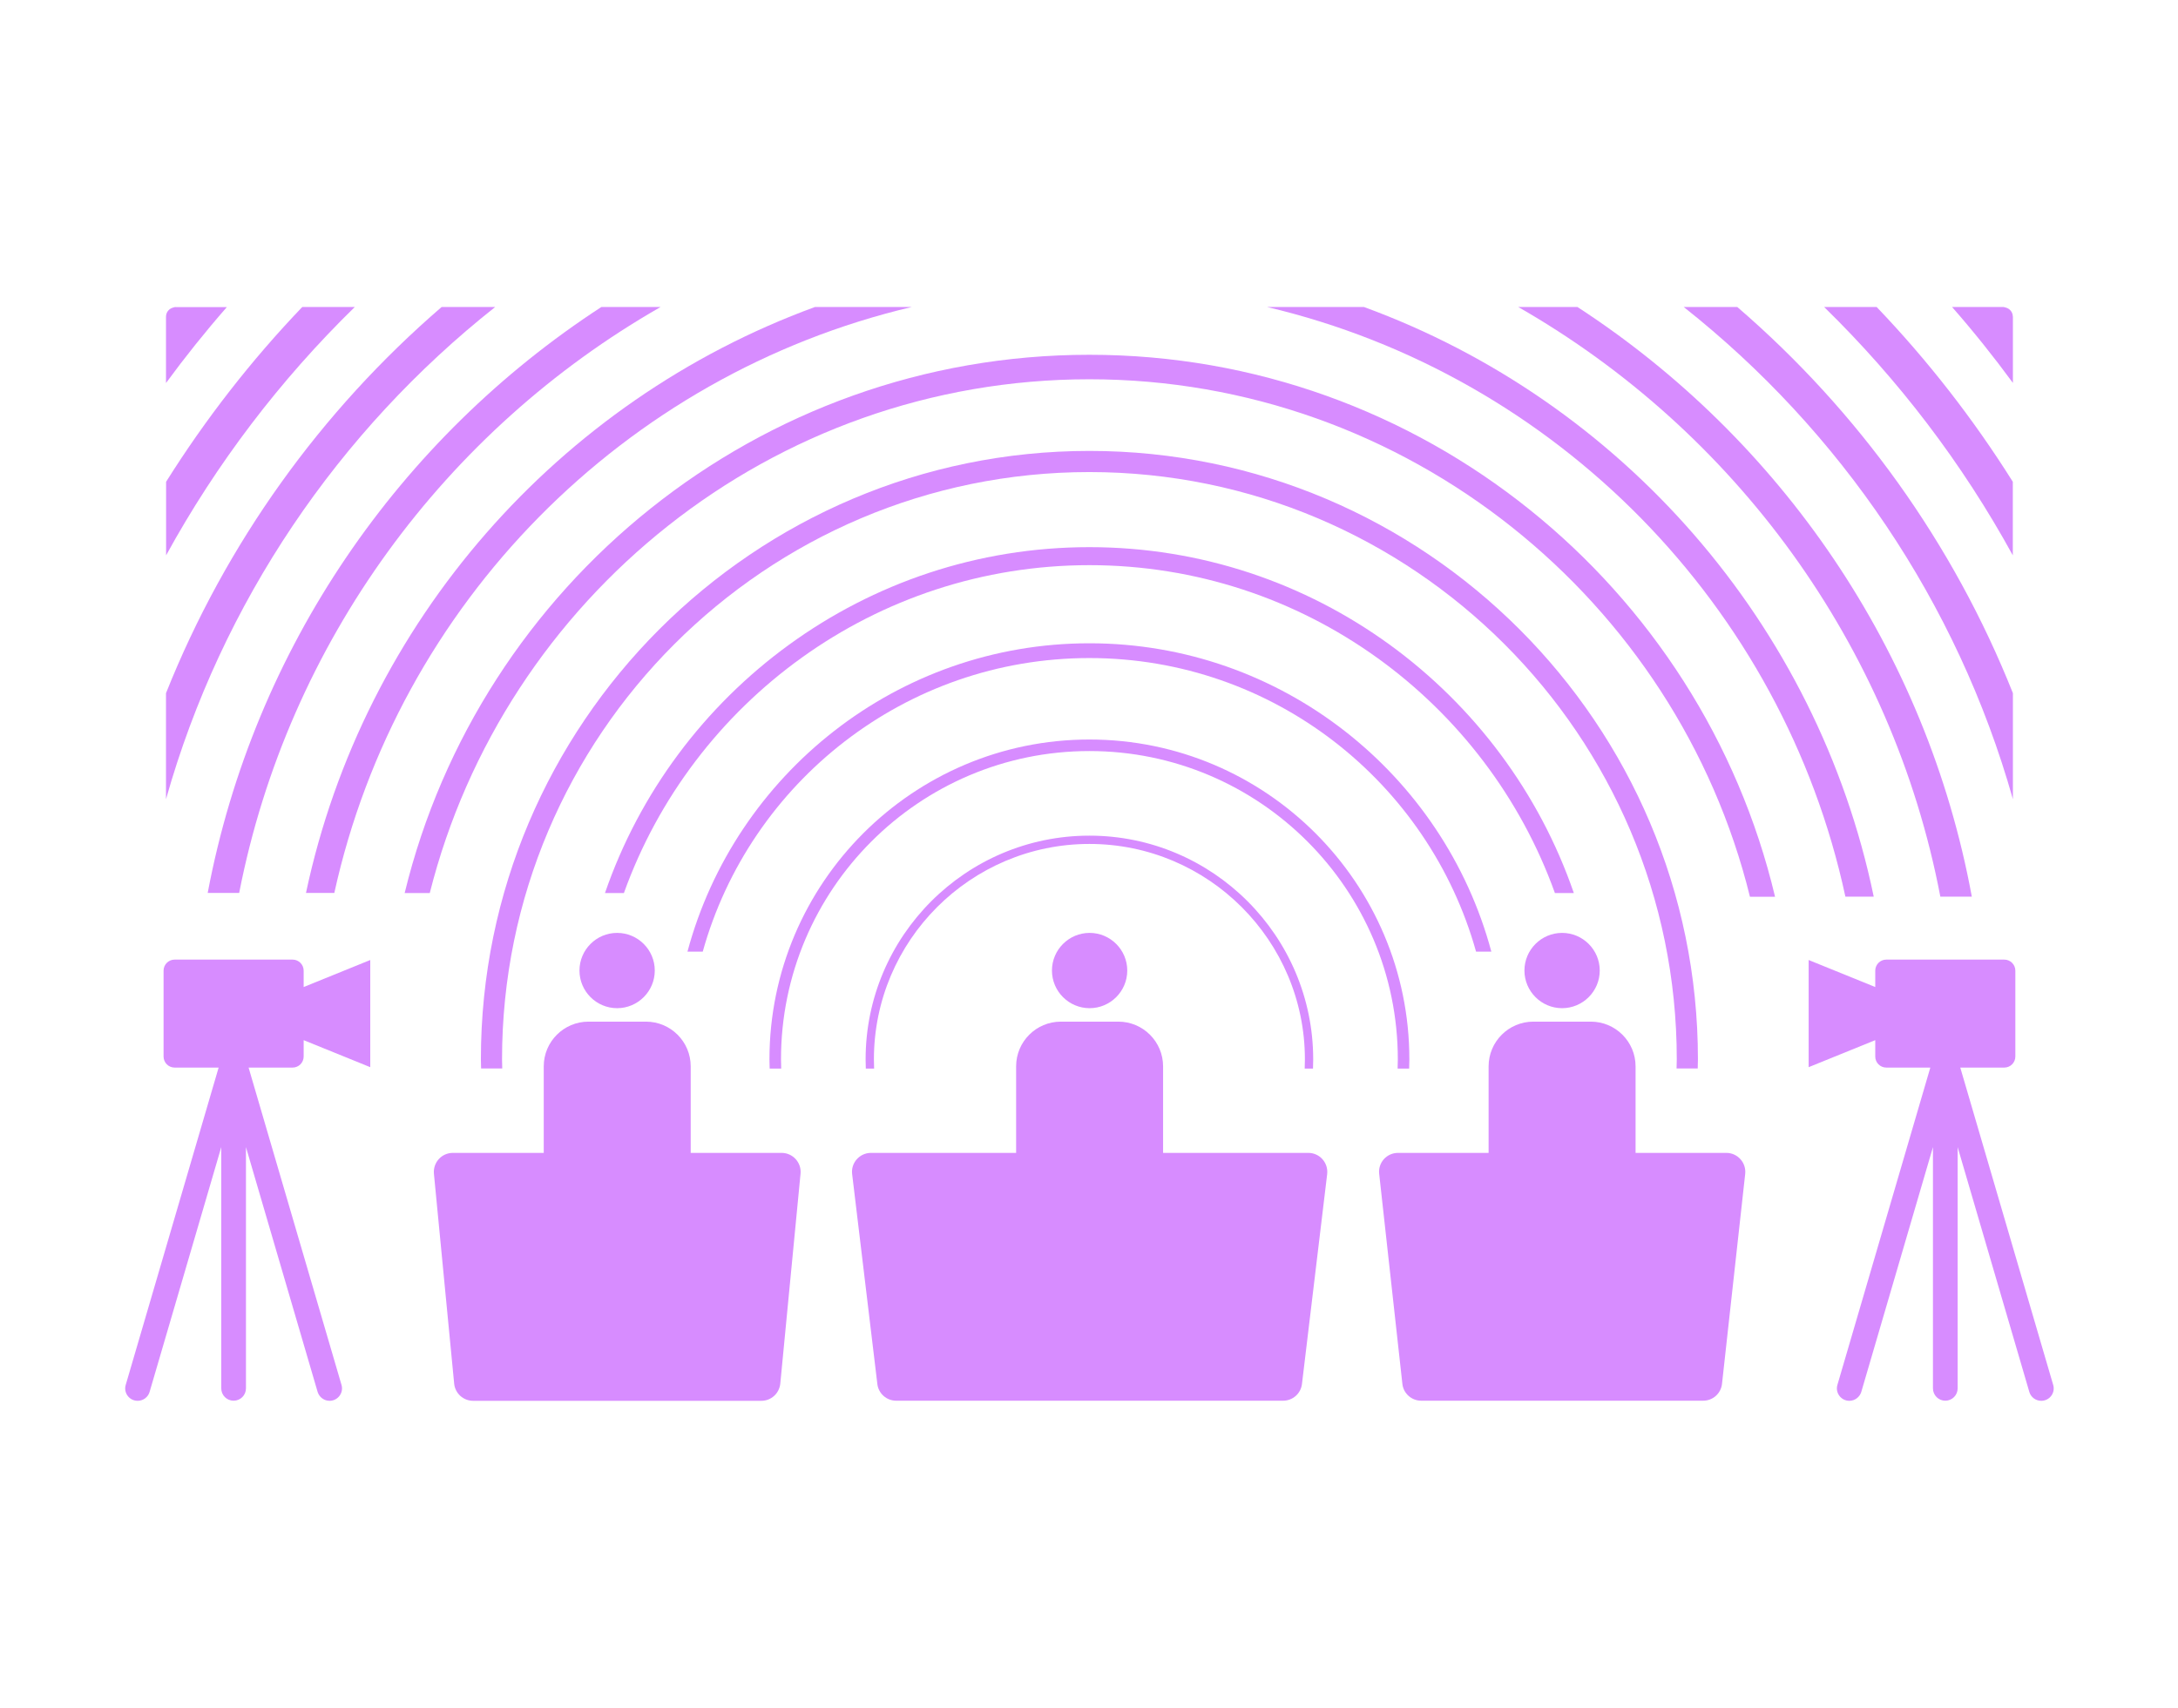 <?xml version="1.0" encoding="UTF-8"?>
<svg xmlns="http://www.w3.org/2000/svg" id="Calque_2" data-name="Calque 2" viewBox="0 0 215.18 168.77">
  <defs>
    <style>
      .cls-1 {
        fill: #d78cff;
      }
    </style>
  </defs>
  <g>
    <path class="cls-1" d="m198.86,31.28c0-.44-.31-.79-.71-.89-.08-.02-.14-.05-.22-.05h-5.07c2.11,2.41,4.11,4.91,6.01,7.5v-6.57h0Z"></path>
    <path class="cls-1" d="m17.34,30.34c-.08,0-.15.03-.22.05-.41.1-.71.45-.72.89v6.57c1.9-2.59,3.9-5.09,6.01-7.5h-5.07Z"></path>
    <path class="cls-1" d="m16.41,54.88c4.98-9.09,11.28-17.35,18.64-24.54h-5.19c-5.04,5.27-9.55,11.06-13.45,17.27v7.27Z"></path>
    <path class="cls-1" d="m180.22,30.34c7.36,7.19,13.66,15.45,18.64,24.54v-7.27c-3.9-6.21-8.4-11.99-13.45-17.27h-5.19Z"></path>
    <path class="cls-1" d="m171.64,30.34h-5.29c15.46,12.23,27.02,29.17,32.52,48.64v-10.48c-5.9-14.83-15.32-27.9-27.23-38.16Z"></path>
    <path class="cls-1" d="m48.92,30.34h-5.29c-11.9,10.26-21.32,23.33-27.23,38.16v10.48c5.49-19.46,17.06-36.4,32.52-48.64Z"></path>
    <path class="cls-1" d="m65.26,30.34h-5.85c-19.92,12.97-34.33,33.71-38.89,57.9h3.11c4.84-24.77,20.39-45.75,41.63-57.9Z"></path>
    <path class="cls-1" d="m155.85,30.34h-5.85c21.34,12.21,36.94,33.34,41.7,58.27h3.11c-4.48-24.35-18.93-45.24-38.96-58.27Z"></path>
    <path class="cls-1" d="m90.08,30.34h-9.57c-25.3,9.26-44.59,31.1-50.28,57.9h2.8c6.29-28.58,28.62-51.19,57.04-57.9Z"></path>
    <path class="cls-1" d="m134.76,30.34h-9.57c28.54,6.74,50.95,29.52,57.13,58.27h2.8c-5.59-26.97-24.94-48.97-50.36-58.27Z"></path>
    <path class="cls-1" d="m107.63,35.06c-32.73,0-60.24,22.71-67.65,53.19h2.48c7.35-29.14,33.78-50.77,65.17-50.77s58.04,21.82,65.26,51.14h2.48c-7.28-30.67-34.87-53.56-67.74-53.56Z"></path>
    <path class="cls-1" d="m107.63,44.56c-33.15,0-60.12,26.97-60.12,60.12,0,.31.02.61.02.91h2.09c0-.31-.02-.61-.02-.91,0-32,26.03-58.03,58.03-58.03s58.03,26.03,58.03,58.03c0,.31-.02.61-.02.91h2.09c0-.31.02-.61.02-.91,0-33.15-26.97-60.12-60.12-60.12Z"></path>
    <path class="cls-1" d="m107.63,54.07c-22.16,0-41.02,14.32-47.86,34.18h1.87c6.77-18.87,24.82-32.4,45.99-32.4s39.22,13.54,45.99,32.4h1.87c-6.84-19.86-25.71-34.18-47.86-34.18Z"></path>
    <path class="cls-1" d="m107.63,63.57c-18.99,0-35.01,12.95-39.71,30.47h1.51c4.66-16.71,20.01-29.01,38.2-29.01s33.53,12.3,38.2,29.01h1.51c-4.7-17.53-20.72-30.47-39.71-30.47Z"></path>
    <path class="cls-1" d="m107.63,73.08c-17.43,0-31.61,14.18-31.61,31.61,0,.31.01.61.02.91h1.14c0-.3-.02-.61-.02-.91,0-16.8,13.67-30.47,30.47-30.47s30.47,13.67,30.47,30.47c0,.31-.01.61-.02.91h1.14c0-.3.02-.61.02-.91,0-17.43-14.18-31.61-31.61-31.61Z"></path>
    <path class="cls-1" d="m107.63,82.58c-12.19,0-22.11,9.92-22.11,22.11,0,.31.01.61.02.91h.82c-.01-.3-.02-.61-.02-.91,0-11.74,9.55-21.29,21.29-21.29s21.29,9.55,21.29,21.29c0,.31-.01.61-.02.91h.82c.01-.3.02-.61.02-.91,0-12.19-9.92-22.11-22.11-22.11Z"></path>
  </g>
  <g>
    <g>
      <g>
        <path class="cls-1" d="m129.25,113.93h-14.34v-8.55c0-2.44-1.98-4.42-4.42-4.42h-5.68c-2.44,0-4.42,1.98-4.42,4.42v8.55h-14.34c-1.12,0-2,.98-1.86,2.1l2.49,20.74c.11.94.91,1.65,1.86,1.65h38.23c.95,0,1.75-.71,1.86-1.65l2.49-20.74c.13-1.12-.74-2.1-1.86-2.1Z"></path>
        <path class="cls-1" d="m107.65,99.63c2.05,0,3.72-1.67,3.72-3.72s-1.67-3.72-3.72-3.72-3.72,1.67-3.72,3.72,1.67,3.72,3.72,3.72Z"></path>
      </g>
      <g>
        <path class="cls-1" d="m77.22,113.93h-8.98v-8.55c0-2.44-1.98-4.42-4.42-4.42h-5.68c-2.44,0-4.42,1.98-4.42,4.42v8.55h-8.98c-1.11,0-1.97.95-1.87,2.06l2,20.74c.09.96.9,1.7,1.87,1.7h28.48c.97,0,1.77-.73,1.87-1.7l2-20.74c.11-1.1-.76-2.06-1.87-2.06Z"></path>
        <path class="cls-1" d="m60.97,99.63c2.05,0,3.72-1.67,3.72-3.72s-1.67-3.72-3.72-3.72-3.72,1.67-3.72,3.72,1.67,3.72,3.72,3.72Z"></path>
      </g>
      <g>
        <path class="cls-1" d="m170.54,113.93h-8.95v-8.55c0-2.44-1.98-4.42-4.42-4.42h-5.68c-2.44,0-4.42,1.98-4.42,4.42v8.55h-8.95c-1.12,0-1.99.97-1.86,2.08l2.29,20.74c.1.95.91,1.67,1.86,1.67h27.86c.96,0,1.76-.72,1.86-1.67l2.29-20.74c.12-1.11-.75-2.08-1.86-2.08Z"></path>
        <path class="cls-1" d="m154.33,99.63c2.05,0,3.72-1.67,3.72-3.72s-1.67-3.72-3.72-3.72-3.72,1.67-3.72,3.72,1.67,3.72,3.72,3.72Z"></path>
      </g>
    </g>
    <g>
      <path class="cls-1" d="m202.85,136.86l-9.18-31.36h4.35c.6,0,1.09-.49,1.09-1.09v-8.49c0-.6-.49-1.09-1.09-1.09h-11.66c-.6,0-1.09.49-1.09,1.09v1.62l-6.58-2.67v10.59s6.58-2.67,6.58-2.67v1.62c0,.6.49,1.09,1.09,1.09h4.35l-9.18,31.36c-.23.78.36,1.57,1.18,1.57.54,0,1.02-.36,1.18-.88l7.08-24.19v23.84c0,.68.55,1.22,1.22,1.22h0c.68,0,1.22-.55,1.22-1.22v-23.84l7.08,24.19c.15.52.63.88,1.18.88.82,0,1.41-.78,1.18-1.57Z"></path>
      <path class="cls-1" d="m12.42,136.86l9.18-31.36h-4.35c-.6,0-1.09-.49-1.09-1.09v-8.49c0-.6.49-1.09,1.09-1.09h11.66c.6,0,1.09.49,1.09,1.09v1.62s6.58-2.67,6.58-2.67v10.59s-6.58-2.67-6.58-2.67v1.62c0,.6-.49,1.09-1.09,1.09h-4.35s9.18,31.36,9.18,31.36c.23.78-.36,1.57-1.18,1.57-.54,0-1.02-.36-1.18-.88l-7.08-24.19v23.84c0,.68-.55,1.22-1.22,1.22h0c-.68,0-1.22-.55-1.22-1.22v-23.84s-7.08,24.19-7.08,24.19c-.15.52-.63.88-1.18.88-.82,0-1.41-.78-1.18-1.57Z"></path>
    </g>
  </g>
</svg>
